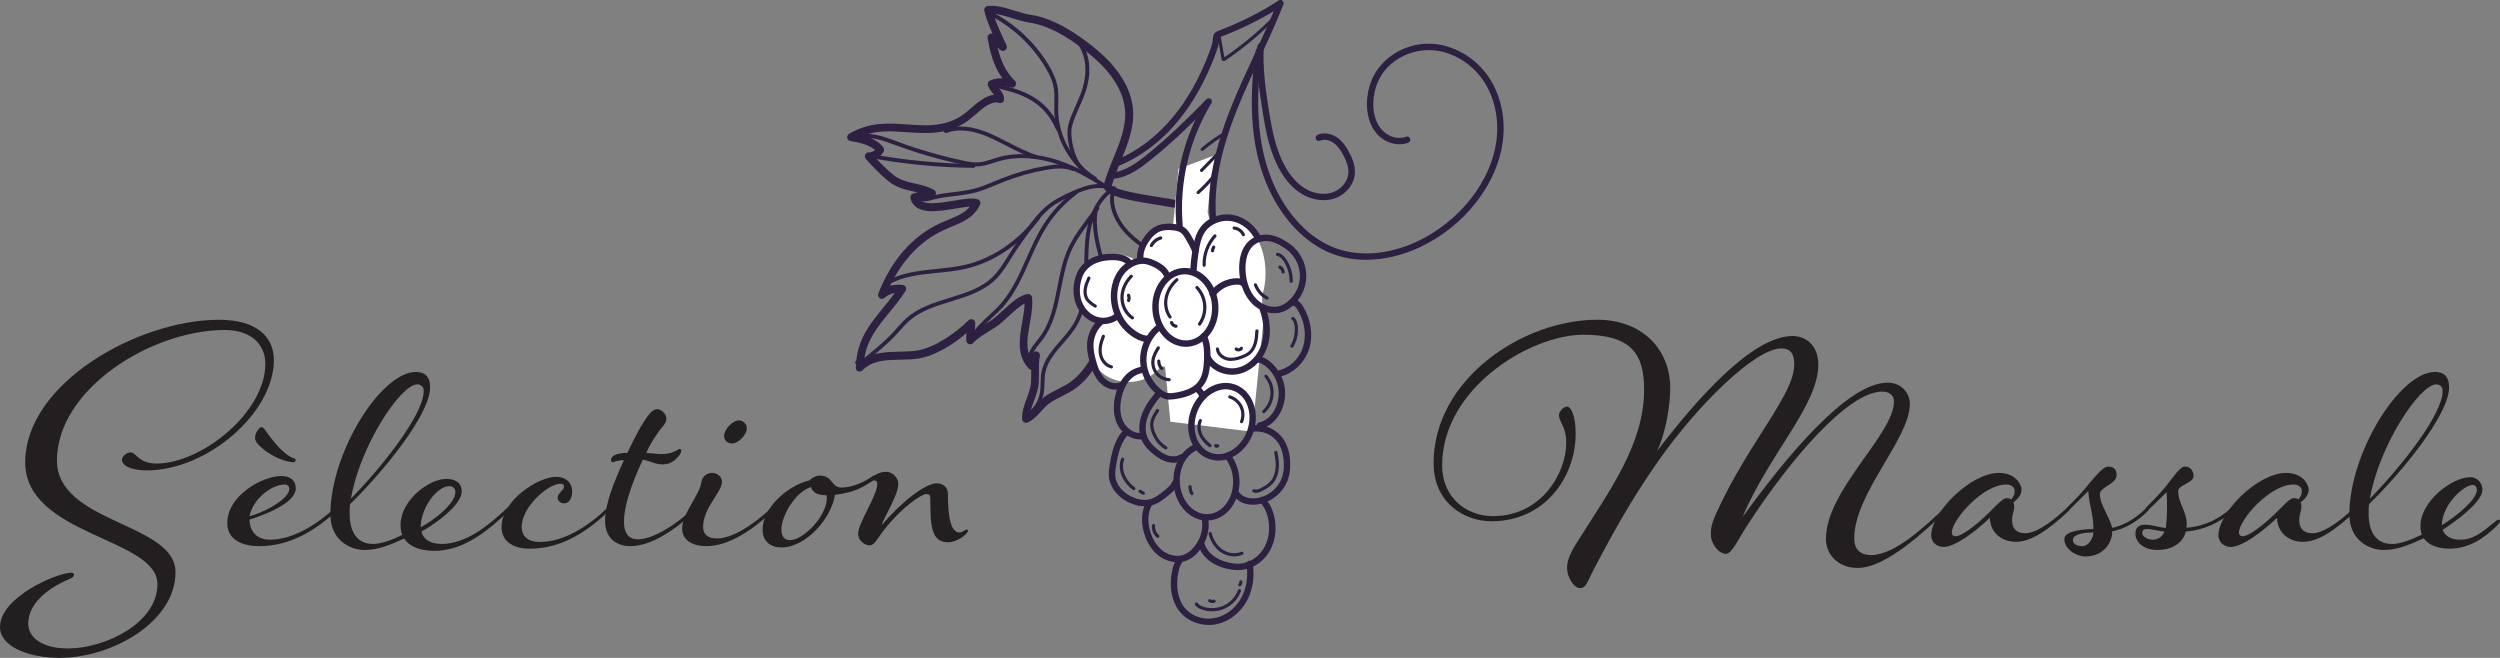 <?xml version="1.0" encoding="UTF-8"?>
<svg id="Layer_1" data-name="Layer 1" xmlns="http://www.w3.org/2000/svg" viewBox="0 0 528.43 139.05">
  <rect x="0" y="0" width="528.43" height="139.05" fill="#808080" stroke="none"/>
  <defs>
    <style>
      .cls-1 {
        fill: #2d2041;
      }

      .cls-2 {
        fill: #231f20;
      }

      .cls-3 {
        fill: #fff;
      }
    </style>
  </defs>
  <g>
    <path class="cls-2" d="M12.66,139.05c-6.78,0-12.66-2.44-12.66-6.51,0-6.33,12.03-11.49,15.11-11.49.27,0,.54.18.54.45,0,.36-.27.54-1,.9-4.34,1.81-8.68,5.07-8.68,9.41,0,2.98,2.98,5.25,8.41,5.25,7.96,0,18.9-5.43,18.9-13.57,0-9.86-27.95-10.22-27.95-25.78,0-16.64,23.79-30.12,40.98-30.12,7.69,0,11.58,3.44,11.58,8.5,0,11.22-14.11,23.34-26.86,23.34-3.71,0-5.25-1.18-5.25-2.26,0-.72.99-1.54,1.81-1.54,1.27,0,1.63,2.35,5.52,2.35,9.41,0,22.98-10.76,22.98-21.08,0-4.07-2.98-7.15-8.59-7.15-15.47,0-35.46,12.48-35.46,27.59,0,13.3,25.06,13.12,25.06,23.61s-13.39,18.09-24.42,18.09Z"/>
    <path class="cls-2" d="M71.28,107.84c-4.52,4.25-9.95,7.6-16.46,7.6-4.34,0-6.78-1.81-6.78-4.88,0-5.88,7.51-9.95,11.4-9.95,1.99,0,3.08,1,3.08,2.62,0,2.98-6.06,5.43-9.77,6.6,0,2.08,1.18,4.25,4.34,4.25,4.52,0,9.59-2.89,13.75-6.78l.45.54ZM61.15,103.32c0-.54-.45-.9-.9-.9-3.17,0-6.87,3.35-7.51,6.69,3.17-.81,8.41-3.62,8.41-5.79ZM55.99,90.84c2.35,3.35,4.52,5.61,6.24,6.06.18.09.27.18.27.36,0,.27-.27.45-.45.45-1.54,0-4.7-1.18-6.87-3.17-.9-.81-1.27-1.36-1.27-2.08,0-.81.81-2.17,1.36-2.17.27,0,.45.18.72.54Z"/>
    <path class="cls-2" d="M85.66,113.72c-3.17,1.45-5.7,2.53-8.59,2.53-3.17,0-7.24-2.17-7.24-7.51,0-13.03,10.67-30.12,18.09-30.12,1.81,0,2.99.9,2.99,3.26,0,5.88-10.31,18.27-16.92,24.69-.09.63-.09,1.27-.09,1.9,0,4.07,1.63,6.51,4.98,6.51,1.63,0,3.89-.81,6.33-1.99l.45.72ZM74.18,105.4c6.15-6.24,15.38-17.64,15.38-22.79,0-.9-.63-1.36-1.36-1.36-3.53,0-12.12,13.03-14.02,24.15Z"/>
    <path class="cls-2" d="M107.73,107.84c-4.52,4.25-9.59,8.59-15.92,8.59-4.16,0-7.15-1.72-7.15-5.43,0-5.25,5.97-9.77,9.68-9.77,2.53,0,3.26,1.36,3.26,2.62,0,2.8-5.25,6.69-8.5,8.5.18,1.18,1.36,2.62,4.25,2.62,5.07,0,9.86-3.8,13.93-7.69l.45.54ZM88.92,111.46c2.71-1.45,7.33-4.98,7.33-7.42,0-.81-.54-1.27-1.27-1.27-2.71,0-6.06,4.7-6.06,8.68Z"/>
    <path class="cls-2" d="M128.9,107.84c-4.52,4.25-9.86,8.14-17.01,8.14-2.89,0-5.88-1.18-5.88-4.61,0-5.61,7.78-10.58,11.49-10.58,2.35,0,3.44,1.45,3.44,3.08,0,1.45-.63,2.53-1.72,2.53-.72,0-1.36-.54-1.36-1.27,0-.81,1.36-1.54,1.36-2.26,0-.36-.27-.63-.72-.63-2.62,0-8.23,4.88-8.23,9.14,0,1.9,1.18,3.17,3.89,3.17,5.07,0,10.22-3.35,14.29-7.24l.45.54Z"/>
    <path class="cls-2" d="M147.17,107.84c-4.52,4.25-9.59,7.6-13.93,7.6-2.89,0-5.34-1.63-5.34-5.34,0-3.44,1.63-7.69,3.98-12.84-1.36,0-2.17.45-2.44.45-.18,0-.27-.27-.27-.54,0-1,1.72-1.45,3.44-1.45,1.45-3.08,2.89-5.79,3.98-7.33,1-1.45,1.72-1.9,2.35-1.9.81,0,1.9.99,1.9,1.9,0,1-.45,1.36-1.45,2.62-1.08,1.45-2.26,3.44-2.8,4.7,1.18.09,2.35.27,3.17.27,1.54,0,2.26-.27,3.17-.72.36-.18.54-.36.81-.36.18,0,.27.18.27.36,0,.36-.36,1.09-1.18,1.81-.9.81-1.72,1.09-2.8,1.09-1.54,0-2.8-.81-4.16-1-2.53,5.43-3.98,9.95-3.98,13.12,0,2.44.99,3.71,2.98,3.71,2.98,0,7.78-2.8,11.85-6.69l.45.54Z"/>
    <path class="cls-2" d="M163.55,107.84c-4.52,4.25-9.5,7.6-14.29,7.6-2.62,0-5.07-1.09-5.07-3.71,0-3.26,3.62-6.88,4.07-9.86.27-1.36,1.27-1.9,2.26-1.9,1.27,0,2.08.9,2.08,1.9,0,2.17-3.98,5.43-3.98,9.5,0,1.63,1,2.44,2.98,2.44,2.98,0,7.42-2.62,11.49-6.51l.45.54ZM157.85,90.57c0,1.27-1.72,3.17-3.17,3.17-.81,0-1.63-.63-1.63-1.54,0-1.63,1.99-3.35,3.08-3.35.9,0,1.72.72,1.72,1.72Z"/>
    <path class="cls-2" d="M177.84,103.05c2.8,0,5.34-1.54,6.87-2.53v.9c-1.9,1.36-3.98,2.71-8.23,3.17-.72,4.98-6.15,11.13-11.31,11.13-2.17,0-3.98-1.18-3.98-3.8,0-4.61,5.34-9.32,9.95-10.4.45-.54,1.45-1,2.08-1,2.89,0,2.44,2.53,4.61,2.53ZM174.76,105.31c0-.18,0-.45-.09-.63-2.35,0-2.98-.9-3.26-1.72-3.17.9-6.24,5.97-6.24,8.96,0,1.36.54,2.26,1.81,2.26,2.8,0,7.78-5.07,7.78-8.86Z"/>
    <path class="cls-2" d="M202.8,112.55c.72,0,1.18-.63,1.54-.63.09,0,.27.09.27.27,0,.63-2.26,2.44-4.25,2.44-3.71,0-3.71-4.07-3.71-9.32,0-.54-.27-.9-.81-.9-1.09,0-5.25,2.89-8.68,7.24-1.9,2.35-2.26,3.62-3.35,3.62-1.18,0-2.44-1.18-2.44-2.44,0-2.26,4.07-8.05,4.07-10.58,0-.36-.27-.72-.72-.72-.27,0-.72.36-.72.36v-.9c1-.63,1.99-1.27,3.35-1.27,1.27,0,2.53,1.27,2.53,2.53,0,2.44-3.17,7.33-3.53,8.77,4.07-4.79,9.14-8.86,11.67-8.86,1.36,0,2.35.9,2.35,2.26,0,2.17,0,8.14,2.44,8.14Z"/>
  </g>
  <g>
    <path class="cls-2" d="M411.55,107.84c-4.52,4.25-12.84,12.21-18.91,12.21-3.98,0-6.69-2.71-6.69-6.15,0-10.31,14.38-22.07,14.38-29.04,0-1.27-.9-2.08-2.53-2.08-7.15,0-19.54,14.38-28.67,28.58-1.54,2.35-3.08,5.7-4.25,5.7-1.72,0-3.26-2.26-3.26-4.07,0-1.18,0-2.08,1.45-5.16,6.78-14.65,16.19-24.42,16.19-30.84,0-2.53-1.09-3.35-2.71-3.35-5.52,0-17.55,11.76-25.96,23.7-6.24,8.86-10.31,16.55-13.84,23.25-1.27,2.44-1.45,3.71-2.8,3.71s-2.71-2.44-2.71-4.16c0-1.18.18-2.44,1.99-5.34,6.6-10.58,14.29-20.62,14.29-32.47,0-7.6-2.8-11.58-12.84-11.58-11.22,0-29.85,11.31-29.85,27.59,0,7.24,5.61,10.76,10.67,10.76,10.58,0,15.56-9.41,15.56-15.47,0-3.53-1.54-4.43-1.54-5.88,0-.81,1-1.81,1.72-1.81.81,0,1.81,1.9,1.81,5.79,0,8.77-6.24,18.45-17.82,18.45-5.61,0-12.21-3.8-12.21-12.3,0-17.64,18.72-30.3,34.64-30.3,9.23,0,15.38,6.06,15.38,14.47,0,3.35-.81,9.14-2.8,13.3,8.59-11.22,20.17-24.33,28.67-24.33,2.62,0,5.43,1.81,5.43,6.06,0,8.59-10.49,19-16.01,32.2,9.5-13.12,22.25-28.4,30.66-28.4,2.89,0,4.7,2.17,4.7,4.52,0,7.33-11.76,18.9-11.76,28.4,0,2.44,1.45,3.53,3.53,3.53,5.07,0,11.49-6.15,15.65-10.04l.45.54Z"/>
    <path class="cls-2" d="M437.43,107.84c-4.52,4.25-8.14,6.69-11.31,6.69-2.8,0-5.43-1.72-5.52-5.07-3.26,3.08-7.42,6.15-9.77,6.15-1.54,0-2.62-1.09-2.62-2.44,0-4.88,8.32-13.21,14.29-13.21,3.62,0,4.79,2.53,4.79,3.53,0,1.18-.81,1.99-1.72,2.71.09.09.18.45.18.81,0,1.18-.45,1.45-.45,2.99,0,1.36.63,2.71,2.8,2.71,1.81,0,4.79-1.54,8.86-5.43l.45.54ZM425.13,105.58c.54-.72.72-1.18.72-1.81,0-.72-.63-1.36-1.81-1.36-4.88,0-11.49,7.42-11.49,10.22,0,.36.27.72.81.72,1.09,0,3.71-1.72,7.24-5.16,1.27-1.27,2.71-2.89,3.53-2.89.36,0,.81.09,1,.27Z"/>
    <path class="cls-2" d="M445.57,98.62c1.27,0,1.81.63,1.81,1.81,0,1.9-3.53,2.53-3.53,3.98,0,2.26,1.9,4.52,2.62,7.15,0,0,3.53-.45,7.24-4.25l.45.54c-3.98,4.07-7.69,4.43-7.69,4.43,0,2.53-1.9,5.34-5.7,5.34-1.9,0-4.43-1.54-4.43-3.71,0-1.81,4.61-2.08,6.15-2.08,0-3.26-.9-4.88-1.09-8.05l-4.16,4.16-.45-.54s2.62-2.53,3.89-4.07c1.99-2.44,3.8-4.7,4.88-4.7ZM440.14,115.44c1.45,0,2.35-1.9,2.35-2.89-1.45,0-4.34.18-4.34,1.63,0,.9,1.08,1.27,1.99,1.27Z"/>
    <path class="cls-2" d="M457.6,103.05c1.99-2.44,3.17-4.43,4.25-4.43,1.27,0,1.81,1.09,1.81,1.99,0,1.54-3.26,1.81-3.26,3.26,0,2.35,1.81,4.34,1.81,6.78,0,.27,0,.63-.09.9,3.89-.27,6.96-1.9,9.59-4.25l.45.54c-3.08,2.8-6.33,4.16-10.13,4.52-.63,2.44-2.89,3.89-6.06,3.89s-4.61-1.9-4.61-3.44c0-.99.45-1.9,1.99-1.9,1.36,0,2.8.45,4.43.72.18-1.36.27-2.71.27-4.16,0-1.09,0-2.17-.09-3.44l-3.98,3.89-.45-.54c1.54-1.54,2.62-2.62,4.07-4.34ZM457.51,112.36c-1.18-.09-2.53-.54-3.8-.54-.63,0-.9.36-.9.81,0,.81,1.18,1.45,2.17,1.45s2.08-.54,2.53-1.72Z"/>
    <path class="cls-2" d="M498.13,107.84c-4.52,4.25-8.14,6.69-11.31,6.69-2.8,0-5.43-1.72-5.52-5.07-3.26,3.08-7.42,6.15-9.77,6.15-1.54,0-2.62-1.09-2.62-2.44,0-4.88,8.32-13.21,14.29-13.21,3.62,0,4.79,2.53,4.79,3.53,0,1.18-.81,1.99-1.72,2.71.09.09.18.45.18.81,0,1.18-.45,1.45-.45,2.99,0,1.36.63,2.71,2.8,2.71,1.81,0,4.79-1.54,8.86-5.43l.45.54ZM485.83,105.58c.54-.72.72-1.18.72-1.81,0-.72-.63-1.36-1.81-1.36-4.88,0-11.49,7.42-11.49,10.22,0,.36.27.72.81.72,1.09,0,3.71-1.72,7.24-5.16,1.27-1.27,2.71-2.89,3.53-2.89.36,0,.81.09,1,.27Z"/>
    <path class="cls-2" d="M512.42,113.72c-3.17,1.45-5.7,2.53-8.59,2.53-3.17,0-7.24-2.17-7.24-7.51,0-13.03,10.67-30.12,18.09-30.12,1.81,0,2.99.9,2.99,3.26,0,5.88-10.31,18.27-16.92,24.69-.09.63-.09,1.27-.09,1.9,0,4.07,1.63,6.51,4.98,6.51,1.63,0,3.89-.81,6.33-1.99l.45.72ZM500.93,105.4c6.15-6.24,15.38-17.64,15.38-22.79,0-.9-.63-1.36-1.36-1.36-3.53,0-12.12,13.03-14.02,24.15Z"/>
    <path class="cls-2" d="M519.93,114.08c2.8,0,4.43-1.36,7.33-3.71.45-.36.63-.54.81-.54.27,0,.36.18.36.36s-.18.45-.63.9c-2.8,2.8-6.06,4.88-10.04,4.88-3.08,0-6.15-1.18-6.15-4.79,0-5.16,6.6-10.31,10.58-10.31,1.63,0,2.53,1.45,2.53,2.62,0,2.44-4.7,6.06-8.41,8.5.36,1.09,1.54,2.08,3.62,2.08ZM516.13,111.01c3.35-2.08,7.42-5.43,7.42-7.51,0-.45-.36-1-.81-1-2.08,0-6.6,4.34-6.6,8.5Z"/>
  </g>
  <g>
    <g>
      <path class="cls-1" d="M234.47,68.53c.12.29.24.57.37.86.13-.36.28-.7.43-1.05.27-.61.52-1.2.64-1.78.21-.98.19-2,.16-3.08,0-.4-.02-.8-.01-1.19,0-.27.14-.52.36-.68.22-.16.5-.19.76-.1,1.37.5,2.11,1.59,2.77,2.56.32.47.61.9.97,1.27,1.39,1.46,2.91,2.01,5.07,2.46,4.13.87,7.75,2.22,11.89,4.44,0-.65.02-1.32.03-2.01.13-9.07.31-21.49-7.61-25.74-.72-.39-3.32-.8-5.83-1.21-6.16-.98-10.26-1.76-11.13-3.46-.09-.18-.11-.39-.07-.58.51-2,1.3-3.94,2.07-5.81,1.13-2.76,2.2-5.37,2.46-8.22.52-5.72-3.48-10.38-6.92-13.3-3.43-2.9-8.52-6.49-13.35-7.14-1.09-.15-2.26-.51-3.51-.9-1.41-.44-2.86-.89-4.08-.97.65,2.06,1.77,4.45,2.7,6.43l.11.24c.17.35.07.78-.24,1.02-.31.24-.74.23-1.04-.02-.2-.16-.4-.32-.6-.49.68,2.78,1.7,5.09,3.66,7.01.27.26.33.67.15,1-.18.33-.56.49-.92.41-.95-.22-1.94-.4-2.92-.24.08.11.18.22.27.33.48.57,1.07,1.28,1.13,2.32.02.28-.11.55-.33.71-.22.17-.51.21-.78.12-1.51-.52-3.45,1.16-5.01,2.52-.48.42-.94.81-1.34,1.12-2.52,1.88-5.56,2.78-9.31,2.74-1.38-.01-2.67-.1-3.93-.19-3.18-.22-6.01-.42-9.04.72,1.6.44,3.22,1.19,4.21,2.51.2.27.22.64.05.93-.37.62-.92,1.11-1.56,1.41,1.16,1.25,2.41,2.46,3.5,3.36,1.44,1.19,3.01,1.55,4.68,1.93,1.3.3,2.64.6,4,1.31.28.15.46.44.45.76,0,.32-.19.6-.48.74-.77.37-1.56.48-2.33.58-.18.03-.36.05-.54.08,1.1,1.07,3.82.72,7.16.16,2.07-.35,3.86-.65,5-.3.23.07.41.24.51.45.1.22.1.46,0,.68-1.18,2.69-3.77,3.75-6.05,4.68-.58.24-1.16.48-1.71.74-4.84,2.29-8.61,6.23-11.24,11.73.79-.21,1.67-.27,2.63-.18.29.03.54.2.67.47.13.26.11.57-.05.81-1.06,1.68-2.28,3.16-3.46,4.6-2.4,2.93-4.69,5.73-5.24,9.72,2.3-1.39,4.93-1.43,7.49-1.49,1.3-.03,2.52-.05,3.7-.24,3.86-.63,8.25-3.84,10.83-6.39.24-.23.58-.31.89-.18.31.12.51.41.53.74.02.58-.04,1.14-.11,1.69.74-.55,1.53-1.03,2.31-1.5.4-.24.8-.49,1.19-.74.64-.42,1.48-1.18,2.36-1.99,1.79-1.66,3.65-3.37,5.33-3.56.46-.09.87.27.92.73.21,1.65-.11,3.46-.45,5.38-.47,2.65-.91,5.18.03,7.16.19-.36.42-.68.69-.93.26-.25.65-.29.97-.12.32.17.49.53.42.88-.21,1.13-.2,2.26-.2,3.46,0,.75,0,1.51-.05,2.27-.08,1.29-.55,2.54-1,3.76-.25.69-.5,1.35-.67,1.99.29-.29.57-.6.86-.93.53-.59,1.08-1.2,1.74-1.71,1.01-.78,2.1-1.33,3.16-1.86.99-.5,1.92-.97,2.76-1.6,3.33-2.49,5.73-6.98,6.41-11.99.05-.37.36-.64.73-.69.02,0,.05,0,.07,0,.35-.01.68.21.82.54ZM216.46,89.27c-.24-.14-.39-.38-.41-.66-.11-1.49.44-2.97.97-4.41.43-1.16.83-2.25.9-3.29.05-.73.05-1.45.05-2.16,0-.19,0-.38,0-.57-.17-.03-.34-.11-.47-.24-2.69-2.71-2.01-6.55-1.42-9.94.24-1.37.47-2.68.49-3.85-1.07.57-2.4,1.79-3.52,2.82-.94.86-1.82,1.68-2.59,2.17-.41.26-.82.51-1.23.76-1.33.81-2.58,1.58-3.55,2.61-.23.24-.58.33-.89.22-.31-.11-.53-.4-.55-.73-.04-.55.01-1.09.08-1.61-2.84,2.43-6.61,4.81-10.14,5.38-1.29.21-2.64.23-3.93.26-2.93.06-5.68.11-7.77,2.08-.03.06-.07.11-.12.15-.31.31-.89.39-1.22.09-.17-.15-.25-.41-.25-.64,0-.09.02-.19.05-.28.09-5.46,2.96-8.97,5.74-12.36.82-1.01,1.67-2.04,2.45-3.13-.85.13-1.56.46-2.12,1-.28.27-.72.31-1.04.09-.33-.22-.46-.63-.31-1,2.79-7.08,7.17-12.07,13.04-14.84.58-.27,1.19-.52,1.8-.77,1.77-.72,3.45-1.41,4.51-2.75-.86.05-1.98.24-3.07.42-3.8.64-8.54,1.44-9.5-2.16-.11-.43.12-.87.55-1.01.34-.11.67-.19,1-.25-.32-.08-.64-.15-.96-.22-1.79-.4-3.64-.82-5.38-2.27-1.46-1.21-3.19-2.93-4.63-4.59-.21-.25-.26-.6-.13-.89.14-.3.42-.49.76-.49.47,0,.94-.18,1.3-.49-1.47-1.34-4.2-1.75-5.16-1.89-.35-.05-.63-.32-.7-.67-.07-.35.09-.7.4-.88,4.33-2.53,8.14-2.26,12.18-1.98,1.23.09,2.51.17,3.83.19,3.37.02,6.09-.76,8.3-2.41.38-.28.79-.65,1.24-1.04,1.47-1.28,3.22-2.81,5.07-3.02-.08-.1-.17-.21-.27-.33-.39-.46-.82-.98-1.02-1.69-.11-.4.09-.83.48-.99.88-.37,1.74-.49,2.57-.46-1.93-2.69-2.63-5.74-3.12-8.48-.06-.35.11-.71.42-.88.2-.11.42-.13.63-.07-.72-1.63-1.38-3.32-1.74-4.81-.06-.23-.01-.47.12-.66.13-.19.34-.32.57-.36,1.75-.26,3.81.37,5.79.99,1.17.37,2.28.71,3.23.84,5.23.71,10.61,4.48,14.2,7.52,3.75,3.17,8.09,8.29,7.51,14.72-.28,3.09-1.45,5.94-2.58,8.7-.7,1.7-1.41,3.44-1.9,5.2,1.13.99,6.67,1.88,9.74,2.37,3.34.53,5.44.89,6.36,1.38,8.81,4.74,8.62,17.74,8.49,27.24-.02,1.2-.03,2.34-.03,3.39,0,.3-.16.57-.41.72-.26.15-.57.15-.83,0-4.51-2.55-8.3-4.02-12.66-4.94-2.42-.51-4.25-1.18-5.93-2.95-.45-.47-.8-.99-1.14-1.49-.27-.4-.53-.78-.81-1.1.02.98,0,1.99-.21,3.01-.16.75-.46,1.43-.74,2.1-.4.93-.78,1.8-.7,2.68.03.36-.17.71-.51.85-.34.14-.73.05-.96-.24-.23-.27-.43-.56-.61-.86-1.11,4.41-3.48,8.25-6.58,10.58-.96.72-2,1.24-3.01,1.75-1.03.52-2.01,1.01-2.89,1.69-.54.41-1.01.94-1.51,1.5-.8.89-1.63,1.81-2.79,2.35-.1.05-.21.07-.32.08-.16,0-.31-.03-.45-.11Z"/>
      <path class="cls-1" d="M181.6,77.16c.31-.01.71-.15,1.21-.55,2.29-1.85,4.67-3.76,6.72-5.98.25-.27.49-.54.74-.82.61-.69,1.25-1.4,1.94-2.01,2.41-2.12,5.64-3.11,8.76-4.07,3.39-1.04,6.89-2.12,9.46-4.63,1.27-1.24,2.22-2.77,3.14-4.24l.44-.7c1.18-1.87,2.54-3.81,4.27-6.11,1.02-1.35,2.04-2.66,3.29-3.73,1.62-1.39,3.56-2.33,5.42-3.15,1.3-.57,2.82-1.19,4.39-1.38,1.65-.2,3.15.13,4.23.91.18.13.45.09.58-.09.14-.19.09-.45-.09-.58-1.26-.91-2.97-1.28-4.82-1.07-1.68.2-3.27.85-4.63,1.45-1.92.84-3.92,1.82-5.62,3.28-1.32,1.13-2.37,2.47-3.42,3.87-1.74,2.31-3.11,4.27-4.31,6.16l-.44.71c-.89,1.43-1.82,2.91-3.02,4.09-2.42,2.37-5.67,3.37-9.12,4.43-3.21.99-6.52,2.01-9.07,4.24-.73.64-1.38,1.37-2.01,2.08-.24.27-.48.54-.72.81-2,2.17-4.35,4.07-6.63,5.9-.38.3-.72.43-.85.32-.18-.15-.44-.13-.59.05-.15.18-.13.44.05.59.14.12.37.25.7.24Z"/>
      <path class="cls-1" d="M235.12,40.8c.13,0,.25-.07.33-.18.13-.19.08-.45-.11-.58-3.22-2.19-7.1-4.63-11.48-6.11-4.58-1.55-9.07-1.77-12.97-.66-.38.11-.76.23-1.14.36-1,.32-1.95.63-2.94.7-1,.06-2.05-.13-3.1-.35-4.77-1.01-9.51-2.38-14.08-4.07l-.11-.04c-2.87-1.07-6.13-2.27-9.1-1.11-.21.08-.32.33-.24.54.08.22.33.32.54.24,2.67-1.05,5.77.1,8.5,1.11l.11.04c4.61,1.71,9.38,3.09,14.19,4.1,1.12.24,2.22.44,3.33.37,1.09-.07,2.14-.41,3.14-.73.37-.12.74-.24,1.11-.35,4.72-1.36,9.39-.39,12.47.65,4.29,1.45,8.11,3.85,11.28,6.01.08.05.16.08.25.07Z"/>
      <path class="cls-1" d="M218.19,87.41c.1,0,.2-.05.28-.12,1.1-1.11,1.85-2.58,2.13-4.12.13-.74.16-1.5.18-2.23.02-.76.04-1.48.18-2.18.45-2.37,2.06-4.21,3.76-6.16.99-1.14,2.02-2.31,2.8-3.61,1.96-3.24,2.34-7.16,2.44-10.22.03-.91.04-1.81.05-2.72.03-2.51.07-5.11.56-7.59.44-2.21,1.69-6.24,5.13-8.32.2-.12.26-.38.14-.57-.12-.2-.38-.26-.57-.14-3.71,2.25-5.05,6.53-5.51,8.88-.51,2.56-.54,5.19-.57,7.74-.01.9-.02,1.8-.05,2.7-.1,2.95-.46,6.74-2.32,9.82-.75,1.24-1.75,2.38-2.72,3.49-1.7,1.95-3.45,3.96-3.95,6.56-.15.77-.17,1.56-.19,2.32-.02.73-.04,1.42-.16,2.11-.25,1.38-.92,2.69-1.9,3.68-.16.16-.16.43,0,.59.09.08.2.12.31.12Z"/>
      <path class="cls-1" d="M257.65,73.22s.04,0,.06,0c.23-.04.38-.25.34-.48l-.47-2.79c-.19-1.15-.39-2.33-.83-3.45-.63-1.6-1.72-2.98-2.8-4.23-2.68-3.1-5.71-5.91-9-8.34-.51-.38-1.03-.75-1.55-1.12-1.95-1.39-3.96-2.84-5.5-4.67-1.69-2.02-3.13-5.22-2.09-8.16.08-.22-.04-.46-.25-.53-.22-.08-.46.04-.53.25-1.16,3.27.4,6.78,2.24,8.97,1.61,1.92,3.67,3.39,5.66,4.82.51.37,1.03.74,1.54,1.11,3.24,2.4,6.22,5.17,8.86,8.22,1.03,1.19,2.07,2.5,2.65,3.99.41,1.04.6,2.18.78,3.28l.47,2.79c.04.21.22.36.43.35Z"/>
      <path class="cls-1" d="M258.38,56.72c.12,0,.25-.06.32-.17.14-.19.09-.45-.09-.58-2.33-1.68-5.38-1.79-8.07-1.88-1.41-.05-6.21-.37-8.55-2.3-.18-.15-.44-.12-.59.06-.15.18-.12.44.06.59,2.48,2.04,7.15,2.42,9.05,2.49,2.57.09,5.49.2,7.61,1.73.08.06.17.08.26.08Z"/>
      <path class="cls-1" d="M245.89,69.14c.17,0,.32-.11.38-.28.7-1.95.47-4.06.27-5.92-.43-3.98-1.04-7.77-3.66-10.31-.17-.16-.43-.15-.59,0-.16.17-.16.43.01.59,2.42,2.35,3,5.97,3.41,9.8.16,1.45.33,3.07.04,4.57,0,0,0,0-.01,0-.23.03-.39.24-.36.47l.09.71c.02.19.18.34.37.36.02,0,.04,0,.06,0Z"/>
      <path class="cls-1" d="M234.68,72.27c.12,0,.25-.06.32-.17.84-1.18.82-2.68.73-4-.23-3.51-.79-7.01-1.67-10.42-.2-.77-.42-1.55-.63-2.33-.99-3.56-2.02-7.24-1.4-10.83.04-.23-.11-.44-.34-.48-.23-.04-.44.11-.48.34-.65,3.78.4,7.55,1.41,11.19.22.78.43,1.55.63,2.32.86,3.36,1.42,6.81,1.65,10.27.08,1.17.1,2.51-.58,3.46-.13.19-.09.45.1.58.08.06.17.08.26.08Z"/>
      <path class="cls-1" d="M217.67,77s.04,0,.06,0c.23-.04.38-.26.33-.49-.27-1.44.78-2.77,1.79-4.05.2-.25.4-.51.59-.75,2.35-3.14,3.12-7.05,3.86-10.84.56-2.84,1.13-5.77,2.37-8.34.68-1.41,1.54-2.72,2.63-4.24.95-1.34,1.96-2.69,3-4.01.14-.18.11-.44-.07-.59-.18-.14-.44-.11-.59.07-1.04,1.33-2.06,2.69-3.02,4.04-1.11,1.56-2,2.9-2.7,4.37-1.28,2.67-1.87,5.66-2.43,8.54-.76,3.86-1.47,7.51-3.71,10.5-.18.24-.38.49-.57.74-1.08,1.36-2.3,2.91-1.96,4.72.04.21.22.35.43.34Z"/>
      <path class="cls-1" d="M205.4,71.89c.14,0,.28-.08.35-.22.94-1.72,2.37-3.04,3.88-4.44.78-.73,1.59-1.48,2.32-2.28,2.61-2.88,4.2-6.49,5.74-9.97,1.04-2.35,2.11-4.78,3.48-6.96,1.71-2.71,3.88-5.06,6.45-6.97.19-.14.22-.4.09-.58-.14-.19-.4-.22-.58-.09-2.66,1.98-4.9,4.4-6.66,7.2-1.41,2.23-2.49,4.69-3.54,7.07-1.51,3.42-3.07,6.96-5.59,9.74-.7.78-1.5,1.51-2.27,2.23-1.49,1.39-3.04,2.82-4.04,4.65-.11.2-.04.46.17.57.07.04.14.05.22.05Z"/>
      <path class="cls-1" d="M187.46,60.32c.07,0,.14-.02.2-.06,3.08-1.84,6.64-2.2,10.41-2.58,2.01-.2,4.08-.41,6.07-.87,5.93-1.37,11.49-5.11,15.66-10.55.14-.18.11-.44-.08-.59-.18-.14-.44-.11-.59.08-4.05,5.28-9.44,8.91-15.18,10.24-1.93.44-3.98.65-5.96.85-3.69.37-7.51.76-10.75,2.7-.2.12-.26.37-.14.57.08.14.23.21.37.2Z"/>
      <path class="cls-1" d="M195.5,42.57c.4-.01.78-.11,1.33-.26.2-.05.43-.12.7-.18,1.36-.34,2.78-.51,4.16-.68,1.46-.18,2.96-.36,4.42-.74,1.55-.4,3.04-1.03,4.48-1.63.52-.22,1.05-.44,1.58-.65,2.9-1.15,5.94-2.01,9.02-2.53,1.86-.32,3.81-.51,5.52.22.21.09.46,0,.55-.22.09-.21,0-.46-.22-.55-1.91-.82-4.1-.6-5.99-.28-3.14.54-6.23,1.41-9.19,2.58-.53.21-1.06.43-1.59.65-1.41.59-2.87,1.2-4.37,1.59-1.4.36-2.88.54-4.31.72-1.41.17-2.86.34-4.27.7-.27.07-.51.13-.71.19-1.05.28-1.27.34-2.61-.02-.22-.05-.45.07-.51.3-.06.22.07.45.3.51.79.21,1.27.29,1.71.28Z"/>
      <path class="cls-1" d="M205.79,35.47c.22,0,.4-.19.4-.41,0-.23-.19-.42-.42-.42-7.01-.03-14.97-.81-21.85-2.12-.23-.04-.45.11-.49.33-.04.23.11.45.33.49,6.93,1.32,14.95,2.1,22.01,2.13h.02Z"/>
      <path class="cls-1" d="M218.85,33.53c.17,0,.33-.12.38-.29.07-.22-.06-.45-.28-.52-1.74-.53-3.94-1.66-6.06-2.74-1.4-.72-2.73-1.39-3.86-1.87-3.59-1.51-6.7-1.77-9.25-.8-.21.08-.32.32-.24.54.08.21.33.33.54.24,2.34-.9,5.24-.63,8.63.79,1.1.46,2.41,1.13,3.8,1.84,2.16,1.1,4.39,2.24,6.2,2.8.05.01.09.02.14.02Z"/>
      <path class="cls-1" d="M231.46,38.17c.13,0,.26-.07.34-.2.12-.2.06-.45-.14-.57-4.74-2.91-7.88-8.39-7.99-13.96-.01-.53,0-1.07.02-1.61.03-1.05.06-2.15-.11-3.22-.32-2.11-1.38-4-2.15-5.23-2.77-4.44-6.67-8.1-11.27-10.59-.2-.11-.46-.04-.57.17-.11.2-.03.46.17.57,4.48,2.42,8.27,5.98,10.96,10.3,1.16,1.86,1.81,3.42,2.04,4.91.15,1.01.13,2.01.1,3.08-.01.55-.03,1.1-.02,1.64.11,5.84,3.41,11.6,8.39,14.65.07.04.15.06.23.06Z"/>
      <path class="cls-1" d="M228.35,35.69c.09,0,.19-.04.26-.11.17-.15.19-.42.03-.59-1.59-1.78-2.63-6.24-1.99-8.52.37-1.32.94-2.6,1.5-3.85.45-1.02.93-2.08,1.29-3.17.76-2.27,1-4.45.69-6.46-.36-2.33-1.45-4.38-3.08-5.75-.18-.15-.44-.13-.59.05-.15.18-.13.44.05.59,1.45,1.23,2.47,3.14,2.79,5.24.29,1.88.07,3.93-.65,6.07-.35,1.05-.82,2.09-1.26,3.09-.57,1.27-1.15,2.59-1.54,3.96-.71,2.54.4,7.32,2.17,9.3.09.1.21.14.33.14Z"/>
      <path class="cls-1" d="M223.61,27.62s.1-.01.15-.03c.21-.09.31-.34.22-.55-1.62-3.79-4.11-6.19-8.08-7.78-1.26-.51-2.58-.85-3.87-1.18l-2.46-.64c-.23-.07-.45.08-.51.3-.06.22.08.45.3.51l2.46.64c1.26.32,2.55.66,3.76,1.15,3.75,1.51,6.1,3.77,7.62,7.33.07.16.23.26.4.25Z"/>
    </g>
    <path class="cls-3" d="M267.5,57.73c0-6.44-3.58-11.67-7.99-11.67-1.29,0-2.49.46-3.57,1.26l-.69-2.48.83-7.98,1.52-4.35-8.51,3.18-1.1,11.64.03.35c-.39-.11-.78-.19-1.19-.19-3.16,0-5.75,3.53-6.03,8.03-1.44-1.12-3.32-1.8-5.37-1.8-4.54,0-8.22,3.29-8.22,7.35,0,3.27,2.38,6.03,5.68,6.99-1.58,1.34-2.58,3.23-2.58,5.34,0,4.06,3.68,7.35,8.22,7.35,2.84,0,5.34-1.29,6.82-3.25.13.01.26.03.4.03.17,0,.33-.04.5-.06l1.13,11.67,17.3,2.11,2.31-22.74-.24-5.87c.48-1.49.75-3.16.75-4.91Z"/>
    <g>
      <path class="cls-1" d="M256.37,46.9c-.35,0-.65-.27-.67-.62-.56-7.05.9-14.6,4.58-23.78,1.43-3.57,3.08-7.11,4.67-10.54,1.45-3.13,2.95-6.35,4.29-9.6-3.33,2.02-7.13,3.86-11.11,5.38-.08.03-.33.12-.37.19-.02.04-.02.17-.03.26-.06,1.16-.42,2.2-.78,3.16-2.04,5.5-4.67,10.22-7.79,14.04-3.63,4.44-8.06,7.8-12.81,9.71-.35.14-.74-.03-.88-.38-.14-.35.03-.74.37-.88,4.55-1.83,8.79-5.05,12.27-9.31,3.03-3.71,5.58-8.3,7.57-13.66.34-.91.64-1.8.7-2.71.01-.28.03-.59.19-.89.27-.5.78-.69,1.08-.8,4.62-1.77,8.99-3.97,12.62-6.37.25-.16.57-.15.8.04.23.18.31.5.21.77-1.53,3.95-3.34,7.84-5.1,11.61-1.58,3.41-3.22,6.93-4.64,10.47-3.6,8.98-5.03,16.34-4.49,23.17.03.37-.25.7-.62.73-.02,0-.04,0-.05,0Z"/>
      <path class="cls-1" d="M249.33,48.41c-.35,0-.64-.27-.67-.62-.67-7.7.75-15.55,4.04-22.54-3.03,3-6.27,6.01-9.73,8.75-1.99,1.58-4.35,3.3-7.19,3.75-.38.05-.72-.19-.77-.56-.06-.37.19-.72.56-.78,2.51-.4,4.71-2,6.56-3.48,4.68-3.71,8.96-7.93,12.88-11.95.24-.25.63-.27.9-.06.27.21.34.59.16.89-4.7,7.69-6.85,16.87-6.07,25.85.03.37-.24.7-.62.73-.02,0-.04,0-.06,0Z"/>
      <path class="cls-1" d="M288.82,54.92c-2.74,0-5.36-.49-7.73-1.48-2.58-1.08-5.01-2.78-7.22-5.06-3.89-4.02-6.7-9.45-8.12-15.71-1.17-5.15-1.45-10.92-.85-17.65.15-1.7.32-3.09.54-4.36.06-.37.41-.63.78-.55.37.06.61.41.55.78-.21,1.24-.38,2.59-.53,4.25-.58,6.59-.32,12.22.82,17.23,1.37,6.02,4.05,11.22,7.77,15.06,2.08,2.15,4.36,3.75,6.77,4.75,5.18,2.17,11.68,1.77,17.83-1.09,4.48-2.08,8.46-5.24,11.5-9.13,2.96-3.78,4.81-8,5.37-12.19.61-4.6-.4-9.25-2.78-12.75-2.56-3.76-6.77-6.23-11.01-6.42-4.5-.18-8.88,2.17-10.89,5.93-.79,1.48-1.25,3.2-1.33,4.99-.1,2.32.49,4.37,1.67,5.78,1.33,1.59,3.53,2.27,5.21,1.6.35-.14.74.03.88.38.14.35-.04.74-.38.88-2.21.86-5.04.03-6.74-1.99-1.4-1.66-2.11-4.05-1.99-6.71.09-1.99.6-3.91,1.49-5.57,2.25-4.21,7.16-6.89,12.15-6.64,4.65.22,9.27,2.9,12.06,7.01,2.57,3.78,3.66,8.77,3,13.69-.59,4.43-2.55,8.87-5.65,12.84-3.17,4.06-7.32,7.35-11.99,9.52-3.71,1.72-7.55,2.6-11.19,2.6Z"/>
      <path class="cls-1" d="M279.77,42.31c-1.49,0-3.04-.41-4.43-1.22-1.78-1.03-3.34-2.64-4.62-4.81-2.29-3.85-3.13-8.27-3.86-12.84-.7-4.37-1.35-9.03-1.07-13.71.02-.37.34-.66.72-.63.37.02.66.34.63.72-.28,4.54.37,9.12,1.05,13.42.71,4.44,1.52,8.72,3.68,12.36,1.17,1.96,2.56,3.42,4.14,4.33,1.8,1.04,3.89,1.32,5.61.75,1.86-.62,3.25-2.28,3.39-4.06.08-1.08-.25-2.28-1.04-3.78-.68-1.28-1.33-2.1-2.09-2.64-.91-.64-2.03-.82-2.85-.46-.35.15-.74,0-.89-.35-.15-.34,0-.74.35-.89,1.27-.56,2.87-.33,4.18.59,1.21.86,1.98,2.11,2.51,3.11.58,1.09,1.33,2.74,1.2,4.51-.18,2.3-1.95,4.46-4.32,5.24-.72.24-1.49.36-2.28.36Z"/>
      <path class="cls-1" d="M258.68,12.91s-.04,0-.06,0c-.1-.01-.37-.08-.44-.5l-.79-4.44c-.03-.18.09-.36.27-.39.19-.04.36.09.39.27l.75,4.25c3.96-2.7,7.63-5.79,10.94-9.23.13-.13.34-.14.48,0,.13.13.14.34,0,.48-3.4,3.53-7.18,6.71-11.24,9.45-.04.03-.16.11-.32.11Z"/>
      <path class="cls-1" d="M254.12,31.91c-.1,0-.19-.04-.26-.12-.12-.14-.1-.36.04-.48,1.52-1.3,3.16-2.46,4.9-3.44.16-.09.37-.03.46.13.09.16.03.37-.13.46-1.7.96-3.31,2.09-4.79,3.36-.06.06-.14.08-.22.08Z"/>
      <path class="cls-1" d="M253.97,36.36c-.09,0-.17-.03-.24-.1-.13-.13-.14-.34,0-.48l3.56-3.66c.13-.13.35-.14.48,0,.13.13.14.34,0,.48l-3.56,3.66c-.07.07-.15.1-.24.1Z"/>
      <path class="cls-1" d="M253.25,41.03c-.09,0-.19-.04-.25-.11-.12-.14-.11-.35.03-.48,1.16-1.03,2.24-2.17,3.21-3.37.12-.15.33-.17.48-.05.15.12.17.33.05.48-1,1.24-2.1,2.4-3.29,3.45-.06.06-.15.09-.23.09Z"/>
    </g>
    <g>
      <path class="cls-1" d="M257.53,97.35c-.67,0-1.33-.11-1.98-.33-1.79-.62-3.17-2.04-3.89-3.99-.7-1.91-.69-4.1.03-6.18.72-2.08,2.08-3.81,3.82-4.87,1.78-1.08,3.74-1.34,5.53-.71,1.79.62,3.17,2.04,3.89,3.99.7,1.91.69,4.1-.03,6.18h0c-.72,2.08-2.08,3.81-3.82,4.87-1.14.69-2.36,1.05-3.55,1.05ZM259.07,82.29c-.95,0-1.93.29-2.85.85-1.47.89-2.62,2.37-3.24,4.15-.62,1.79-.64,3.66-.04,5.27.58,1.57,1.67,2.7,3.07,3.18,1.4.49,2.95.28,4.38-.59,1.47-.89,2.62-2.37,3.24-4.15h0c.62-1.79.64-3.66.04-5.27-.58-1.57-1.67-2.7-3.07-3.18-.49-.17-1.01-.26-1.53-.26Z"/>
      <path class="cls-1" d="M250.67,73.31c-3.72,0-6.88-3.51-7.1-7.99-.23-4.59,2.72-8.48,6.57-8.68,3.85-.2,7.17,3.39,7.4,7.98h0c.23,4.59-2.72,8.48-6.57,8.68-.1,0-.2,0-.29,0ZM250.43,57.99c-.08,0-.15,0-.23,0-3.1.16-5.47,3.41-5.28,7.26.19,3.85,2.86,6.85,5.98,6.7,3.1-.16,5.47-3.41,5.28-7.26h0c-.19-3.75-2.74-6.7-5.75-6.7Z"/>
      <path class="cls-1" d="M255.14,110.04c-1.54,0-3.05-.61-4.29-1.73-1.67-1.51-2.69-3.79-2.81-6.25-.2-3.83,1.8-7.26,4.86-8.33.35-.13.74.06.86.41.12.35-.06.74-.41.86-2.5.88-4.13,3.75-3.96,6.98.1,2.11.96,4.05,2.36,5.32,1.05.95,2.34,1.44,3.61,1.37,3.1-.16,5.47-3.41,5.28-7.26-.1-1.77-.71-3.42-1.74-4.65-.24-.29-.2-.71.09-.95.29-.24.71-.2.95.09,1.21,1.45,1.94,3.38,2.05,5.44.22,4.59-2.72,8.49-6.57,8.68-.1,0-.2,0-.3,0Z"/>
      <path class="cls-1" d="M247.33,84.48c-.27,0-.54-.02-.81-.08-.6-.13-1.18-.42-1.83-.92-2.23-1.7-3.62-4.38-3.71-7.18-.09-2.8,1.13-5.57,3.25-7.4.28-.24.71-.21.95.07.24.28.21.71-.07.95-1.79,1.54-2.86,3.97-2.78,6.33.07,2.36,1.29,4.72,3.17,6.14.49.37.9.59,1.3.67.48.1,1.01.03,1.52-.05,2.43-.39,3.99-1.11,4.91-2.28,1-1.27,1.19-3.01,1.26-4.72.06-1.59.02-3.26-.66-4.66-.16-.34-.03-.74.31-.91.34-.16.74-.03.9.31.82,1.67.87,3.54.8,5.31-.07,1.84-.31,3.93-1.55,5.5-1.5,1.91-4.01,2.5-5.76,2.78-.37.06-.78.11-1.2.11Z"/>
      <path class="cls-1" d="M242.57,72.31c-.89,0-1.82-.3-2.84-.92-1.85-1.12-3.32-2.84-4.15-4.83-.83-1.99-1.01-4.25-.51-6.35.28-1.19.76-2.23,1.41-3.09.79-1.06,1.87-1.86,3.1-2.33.69-.26,1.36-.38,1.98-.38.93.02,1.79.34,2.44.62,1.81.78,2.94,1.82,3.36,3.1.12.35-.07.74-.43.85-.36.12-.74-.08-.85-.43-.3-.89-1.17-1.66-2.61-2.28-.53-.23-1.23-.49-1.93-.5-.43,0-.94.09-1.47.29-.98.38-1.87,1.04-2.5,1.88-.54.71-.93,1.59-1.17,2.59-.43,1.83-.28,3.78.45,5.51.72,1.73,2,3.22,3.61,4.19.82.5,1.53.72,2.18.72.4-.04.68.29.69.66,0,.37-.29.68-.66.69h-.07Z"/>
      <path class="cls-1" d="M269.32,66.21c-1.62,0-3.3-.69-4.58-1.94-1.79-1.74-2.45-4.09-2.69-5.76-.18-1.21-.55-5.32,1.95-7.58,1.16-1.04,2.7-1.5,4.34-1.29,1.03.13,2.08.53,3.28,1.25.72.43,1.32.87,1.83,1.34,1.74,1.61,2.74,4,2.66,6.37-.07,2.37-1.22,4.68-3.06,6.19-.68.55-1.39.95-2.11,1.18-.52.17-1.07.25-1.63.25ZM267.58,50.95c-1.02,0-1.96.34-2.68.99-1.59,1.44-1.83,4.24-1.52,6.38.21,1.46.78,3.5,2.3,4.98,1.34,1.31,3.29,1.86,4.85,1.37.56-.18,1.12-.49,1.67-.94,1.54-1.26,2.5-3.19,2.56-5.18.06-1.99-.77-3.98-2.23-5.33-.44-.41-.96-.79-1.61-1.17-1.04-.62-1.92-.96-2.76-1.07-.2-.03-.39-.04-.59-.04Z"/>
      <path class="cls-1" d="M260.42,79.21c-2.41,0-4.71-1.29-5.76-3.34-.17-.33-.04-.74.29-.91.33-.17.74-.04.91.29.95,1.85,3.34,2.94,5.55,2.51,2.1-.4,3.99-2.01,4.93-4.2.84-1.97.95-4.39.3-6.82-.12-.46-.27-.92-.42-1.37l1.28-.43-.64.21.65-.2c.15.48.31.95.44,1.44.73,2.72.6,5.46-.37,7.7-1.12,2.6-3.38,4.51-5.92,5-.42.08-.84.12-1.25.12Z"/>
      <path class="cls-1" d="M256.31,62.82c-.14,0-.28-.04-.4-.13-.3-.22-.37-.64-.15-.94,1.28-1.78,3.44-2.91,5.63-2.95.9,0,1.56.2,2,.68.26.27.24.7-.03.96-.27.26-.7.24-.96-.03-.16-.17-.49-.25-.98-.25-1.77.03-3.52.95-4.56,2.39-.13.18-.34.28-.55.28Z"/>
      <path class="cls-1" d="M252.25,57.81s-.03,0-.05,0c-.37-.03-.65-.35-.63-.72.09-1.4.25-2.81.47-4.19.25-1.62.62-3.32,1.6-4.72,1.51-2.15,4.33-3.25,7.03-2.74,2.5.47,4.76,2.28,5.89,4.73.16.34,0,.74-.33.9-.34.16-.74,0-.9-.33-.95-2.06-2.83-3.58-4.91-3.97-2.15-.41-4.49.5-5.67,2.19-.82,1.17-1.14,2.68-1.37,4.15-.21,1.34-.36,2.71-.45,4.07-.02.36-.32.63-.67.63Z"/>
      <path class="cls-1" d="M241.04,55.5c-.34,0-.63-.25-.67-.59-.18-1.37.23-2.84,1.2-4.39.92-1.47,2.01-2.44,3.24-2.9,1.15-.43,2.38-.37,3.2-.29.73.07,1.58.21,2.3.71.64.44,1.05,1.07,1.39,1.63.6.99,1.14,2.02,1.6,3.08.15.34,0,.74-.35.89-.34.15-.74,0-.89-.35-.44-1-.95-1.98-1.52-2.92-.28-.46-.59-.93-1-1.22-.47-.32-1.11-.42-1.67-.47-1.09-.11-1.92-.04-2.59.21-.94.35-1.8,1.14-2.56,2.35-.8,1.27-1.14,2.45-1,3.5.05.37-.21.71-.59.76-.03,0-.06,0-.09,0Z"/>
      <path class="cls-1" d="M233.2,68.52c-.65,0-1.3-.11-1.93-.34-1.69-.62-3.12-2.06-3.83-3.87-.63-1.61-.7-3.52-.21-5.37.22-.82.51-1.51.9-2.11.72-1.11,1.88-2.02,3.25-2.56,1.15-.45,2.48-.67,3.97-.64,1.85.03,3.18.56,3.95,1.56.23.3.17.72-.12.95-.3.23-.72.17-.95-.12-.5-.66-1.48-1-2.9-1.03-1.31-.02-2.47.16-3.46.55-1.12.43-2.04,1.16-2.61,2.03-.31.47-.54,1.04-.73,1.72-.42,1.58-.36,3.19.16,4.53.56,1.45,1.7,2.6,3.03,3.09,1.39.51,3.02.24,4.06-.67.28-.25.71-.22.95.06.25.28.22.71-.06.95-.94.82-2.2,1.26-3.48,1.26Z"/>
      <path class="cls-1" d="M248.02,97.81c-.43,0-.88-.06-1.32-.18-.93-.26-1.85-.77-2.9-1.61-1.16-.94-1.93-1.83-2.4-2.82-.78-1.64-.78-3.73,0-5.74.71-1.83,1.91-3.37,2.99-4.67.24-.29.66-.33.95-.09.29.24.33.66.09.95-1.01,1.22-2.14,2.66-2.77,4.3-.64,1.67-.66,3.37-.04,4.67.38.8,1.02,1.54,2.02,2.35.89.72,1.66,1.15,2.41,1.36.88.24,1.78.15,2.4-.26.31-.2.73-.11.94.2.2.31.11.73-.2.94-.62.4-1.38.61-2.18.61Z"/>
      <path class="cls-1" d="M254.23,84.47c-.27,0-.52-.16-.63-.43-.19-.48-.49-.92-.88-1.27-.28-.25-.3-.68-.05-.96.25-.28.68-.3.96-.05.55.49.97,1.1,1.24,1.78.14.35-.03.74-.38.88-.08.03-.17.05-.25.05Z"/>
      <path class="cls-1" d="M240.97,92.88c-1.84,0-3.73-1.17-4.7-3-1.11-2.09-.92-4.48-.56-6.11.34-1.58.92-2.9,1.72-3.92.98-1.26,2.36-2.11,3.77-2.31.37-.05.71.2.77.57.05.37-.2.71-.57.77-1.07.15-2.12.81-2.89,1.8-.67.86-1.16,2-1.46,3.38-.31,1.41-.48,3.45.44,5.19.72,1.35,2.33,2.56,4.03,2.23.37-.06.72.17.79.54.07.37-.17.72-.54.79-.26.05-.51.07-.77.07Z"/>
      <path class="cls-1" d="M235.78,82.36c-1.34,0-2.61-.72-3.43-1.62-1.1-1.2-1.62-2.76-2.03-4.26-.33-1.21-.62-2.51-.54-3.86.11-1.94.99-3.81,2.44-5.12.28-.25.7-.23.96.05.25.28.23.7-.05.96-1.18,1.07-1.91,2.6-1.99,4.19-.06,1.15.2,2.33.5,3.43.36,1.34.82,2.71,1.72,3.7.75.82,2.08,1.48,3.26,1.02.35-.14.74.03.88.38.14.35-.03.74-.38.88-.44.17-.88.25-1.32.25Z"/>
      <path class="cls-1" d="M241.94,107.02c-1.14,0-2.36-.31-3.54-.92-2.18-1.12-3.67-2.99-3.97-5-.15-.99-.02-1.96.14-2.95.43-2.67,1.1-5.41,3.01-7.33.26-.27.69-.26.96,0,.26.26.27.69,0,.96-1.64,1.64-2.23,4.14-2.63,6.59-.14.88-.26,1.74-.14,2.53.24,1.58,1.45,3.08,3.25,4,1.41.73,2.86.94,4.07.62,1.13-.31,2.12-1.08,3.2-1.99.7-.59,1.3-1.13,1.56-1.8.13-.35.53-.52.88-.39.35.13.52.53.39.87-.41,1.05-1.26,1.77-1.95,2.35-1.21,1.01-2.32,1.88-3.72,2.26-.48.13-.98.19-1.5.19Z"/>
      <path class="cls-1" d="M264.84,106.68c-1.7,0-3.15-.65-3.95-1.78-.21-.31-.14-.73.17-.94.31-.22.73-.14.94.17.69.99,2.11,1.26,3.19,1.2,2.61-.17,5-2.02,5.81-4.51.27-.84.4-1.82.37-2.91-.04-1.37-.34-3.32-1.58-4.79-1.21-1.44-3.27-2.18-5.11-1.84-.37.06-.72-.18-.79-.55-.07-.37.18-.72.55-.79,2.34-.43,4.85.48,6.39,2.3,1.49,1.77,1.85,4.04,1.89,5.63.03,1.24-.12,2.37-.44,3.36-.98,3-3.86,5.23-7.01,5.44-.15,0-.29.01-.44.01Z"/>
      <path class="cls-1" d="M248.87,118.83c-1.26,0-2.57-.4-3.68-1.17-1.9-1.33-2.85-3.34-3.31-4.79-.78-2.48-.62-4.96.45-6.79.19-.32.6-.43.92-.25.32.19.43.6.24.92-.88,1.51-1,3.59-.33,5.71.4,1.25,1.2,2.97,2.79,4.09,1.39.97,3.17,1.21,4.54.6.71-.32,1.39-.88,2.01-1.68,1.35-1.72,1.91-3.86,1.5-5.73-.08-.36.15-.73.52-.8.36-.08.73.15.81.52.49,2.26-.17,4.82-1.76,6.85-.76.97-1.61,1.67-2.52,2.08-.67.3-1.42.45-2.18.45Z"/>
      <path class="cls-1" d="M261.64,120.5c-.68,0-1.41-.09-2.19-.26-1.45-.32-2.7-.87-3.71-1.61-1.2-.89-2.06-2.08-2.43-3.37-.1-.36.1-.73.46-.84.36-.11.73.11.84.46.29,1,.98,1.95,1.94,2.66.85.63,1.93,1.09,3.2,1.38.95.22,1.79.28,2.55.2,1.88-.2,3.71-1.4,4.78-3.14,1-1.63,1.39-3.75,1.06-5.84-.25-1.6-.88-2.99-1.81-4.01-.25-.28-.23-.7.05-.96.28-.25.7-.23.96.05,1.11,1.22,1.85,2.85,2.14,4.71.39,2.43-.05,4.84-1.24,6.76-1.3,2.12-3.47,3.53-5.79,3.78-.26.03-.53.04-.8.04Z"/>
      <path class="cls-1" d="M255.49,132.09c-2.18,0-4.3-.85-5.75-2.37-1.98-2.09-2.73-5.48-1.99-9.05.16-.79.43-1.81,1.06-2.66.22-.3.65-.37.95-.14.3.22.36.64.14.95-.47.64-.69,1.48-.83,2.14-.65,3.14-.04,6.07,1.64,7.85,1.54,1.63,4.04,2.32,6.37,1.76,2.19-.52,4.19-2.13,5.34-4.29,1.07-2.01,1.44-4.49,1.04-6.99-.06-.37.19-.71.56-.77.37-.06.72.19.77.56.44,2.79.02,5.57-1.19,7.84-1.33,2.5-3.66,4.35-6.22,4.97-.63.15-1.28.23-1.92.23Z"/>
      <path class="cls-1" d="M266.27,90.63c-.32,0-.6-.23-.66-.55-.07-.37.17-.72.54-.79,1.24-.24,2.44-1.2,3.21-2.58.83-1.49,1.11-3.29.79-4.96-.33-1.67-1.27-3.23-2.6-4.3-.61-.49-1.16-.76-1.69-.82-.37-.04-.64-.38-.59-.75.04-.37.38-.65.75-.59.79.09,1.57.46,2.38,1.11,1.57,1.26,2.69,3.12,3.08,5.09.39,1.98.05,4.12-.93,5.88-.97,1.75-2.48,2.94-4.14,3.25-.04,0-.09.01-.13.01Z"/>
      <path class="cls-1" d="M269.99,79.72c-.33,0-.61-.24-.67-.57-.06-.37.19-.72.56-.78,2.52-.41,4.76-2.46,5.57-5.11.75-2.46.31-5.38-1.2-7.81-.35-.56-.68-.86-.97-.87-.37,0-.67-.31-.67-.68,0-.37.31-.67.68-.67h0c1.19.01,1.88,1.14,2.11,1.51,1.7,2.75,2.2,6.09,1.34,8.91-.96,3.13-3.63,5.56-6.65,6.05-.04,0-.07,0-.11,0Z"/>
      <path class="cls-1" d="M239.66,103.63c-.07,0-.15-.02-.21-.07-1.08-.84-1.86-1.81-2.32-2.88-.53-1.23-.59-2.59-.16-3.73.07-.18.26-.26.44-.2.18.07.26.26.2.44-.37.97-.31,2.15.15,3.22.41.96,1.12,1.84,2.11,2.61.15.11.17.33.06.47-.07.09-.17.13-.27.13Z"/>
      <path class="cls-1" d="M241.68,104.6c-.06,0-.12-.02-.18-.05l-.69-.42c-.16-.1-.21-.3-.11-.46.1-.16.31-.21.46-.11l.69.42c.16.1.21.31.11.46-.06.1-.18.16-.29.16Z"/>
      <path class="cls-1" d="M256.19,129.21c-.72,0-1.43-.12-2.11-.35-.69-.24-1.18-.56-1.48-.99-.11-.15-.07-.36.08-.47.15-.11.36-.07.47.08.22.31.58.55,1.15.74,1.43.49,3.03.4,4.4-.24,1.37-.65,2.45-1.84,2.97-3.25.06-.18.26-.26.43-.2.18.06.26.26.2.43-.58,1.58-1.79,2.91-3.32,3.63-.87.41-1.84.62-2.8.62Z"/>
      <path class="cls-1" d="M262.06,123.94c-.09,0-.18-.04-.25-.11-.12-.14-.11-.35.02-.48.09-.08.13-.2.12-.32-.02-.19.12-.35.3-.37.18-.03.35.12.37.3.03.33-.1.67-.34.89-.06.06-.15.09-.23.09Z"/>
      <path class="cls-1" d="M256.25,127.47c-.25,0-.51-.07-.73-.2-.16-.1-.21-.3-.12-.46.1-.16.3-.21.46-.12.19.11.43.14.64.06.18-.06.37.02.44.2.07.17-.02.37-.2.44-.16.06-.33.09-.49.09Z"/>
      <path class="cls-1" d="M260.9,117.61c-.98,0-1.98-.3-2.85-.88-1.24-.83-2.18-2.23-2.58-3.85-.04-.18.07-.36.25-.41.18-.05.36.07.41.25.36,1.45,1.2,2.71,2.3,3.45,1.19.8,2.75.99,3.96.47.17-.07.37,0,.44.18.07.17,0,.37-.18.44-.55.23-1.15.35-1.75.35Z"/>
      <path class="cls-1" d="M251.93,104.68c-.11,0-.23-.06-.29-.17-.29-.49-.44-1.07-.43-1.64,0-.18.16-.33.34-.33h0c.19,0,.33.16.33.35-.01.44.11.89.33,1.27.1.16.04.37-.12.46-.05.03-.11.05-.17.05Z"/>
      <path class="cls-1" d="M265.5,104.17c-.2,0-.41-.04-.61-.12-.17-.08-.25-.27-.17-.45.08-.17.28-.24.44-.18.44.19,1-.06,1.5-.33.62-.34,1.32-.74,1.83-1.3.81-.89,1.06-2.03,1.13-2.84.09-1.1-.08-2.19-.27-3.22-.04-.18.08-.36.27-.4.18-.05.36.08.4.27.21,1.07.38,2.22.28,3.4-.08.91-.37,2.21-1.3,3.24-.58.64-1.34,1.08-2,1.44-.46.25-.97.48-1.48.48Z"/>
      <path class="cls-1" d="M255.74,94.53c-.07,0-.15-.02-.21-.07-.98-.77-1.65-1.57-2.05-2.45-.49-1.09-.52-2.3-.07-3.25.08-.17.28-.24.45-.16.17.08.24.28.16.45-.36.77-.33,1.77.08,2.68.35.78.96,1.5,1.85,2.19.15.11.17.33.06.48-.07.08-.17.13-.27.13Z"/>
      <path class="cls-1" d="M257.2,94.65c-.16,0-.32-.06-.45-.17-.14-.12-.16-.34-.03-.48.12-.14.33-.15.47-.04.15-.11.37-.07.48.08.11.15.08.36-.07.47-.12.08-.26.13-.4.13Z"/>
      <path class="cls-1" d="M262.44,89.47s-.09,0-.13-.03c-.17-.07-.26-.27-.19-.44.37-.92.34-2-.09-2.89-.42-.9-1.24-1.6-2.19-1.9-.18-.06-.28-.25-.22-.42.05-.18.25-.27.42-.22,1.12.35,2.09,1.19,2.6,2.25.5,1.06.54,2.35.1,3.44-.05.13-.18.21-.31.21Z"/>
      <path class="cls-1" d="M244.73,113.69c-.08,0-.15-.03-.21-.08-.74-.6-1.14-1.59-1.03-2.53.02-.18.19-.32.38-.3.19.02.32.19.3.38-.08.72.22,1.47.78,1.92.14.12.17.33.05.48-.07.08-.16.13-.26.13Z"/>
      <path class="cls-1" d="M267.13,87.34c-.09,0-.18-.04-.25-.11-.13-.14-.11-.35.02-.48.96-.87,1.56-2.11,1.64-3.41.08-1.29-.36-2.6-1.21-3.58-.12-.14-.11-.35.03-.48.14-.12.35-.11.48.03.96,1.12,1.47,2.6,1.37,4.07s-.77,2.88-1.86,3.87c-.06.06-.15.09-.23.09Z"/>
      <path class="cls-1" d="M273.07,73.52c-.06,0-.12-.01-.17-.05-.16-.09-.22-.3-.12-.46.73-1.25,1.03-2.72.85-4.16-.08-.63-.26-1.04-.56-1.26-.15-.11-.19-.32-.08-.47s.32-.18.47-.08c.46.33.73.89.84,1.72.2,1.58-.13,3.21-.94,4.58-.06.11-.18.17-.29.17Z"/>
      <path class="cls-1" d="M272.92,59.79h0c-.19,0-.34-.15-.34-.34,0-1.42-.4-2.87-1.15-4.08-.45-.74-.95-1.17-1.47-1.27-.18-.04-.3-.22-.26-.4.04-.18.22-.3.4-.27.71.14,1.36.68,1.91,1.58.82,1.33,1.25,2.87,1.25,4.43,0,.19-.15.34-.34.34Z"/>
      <path class="cls-1" d="M271.22,57.83c-.17,0-.32-.13-.34-.31-.03-.31-.23-.61-.5-.75-.17-.09-.23-.29-.14-.46.09-.16.29-.23.46-.14.48.25.81.74.86,1.28.02.19-.12.35-.3.37-.01,0-.02,0-.03,0Z"/>
      <path class="cls-1" d="M267.83,63.34c-.05,0-.11-.01-.16-.04-1.2-.62-2.15-1.71-2.62-2.98-.06-.18.03-.37.2-.43.17-.07.37.03.43.2.41,1.11,1.25,2.07,2.3,2.61.17.09.23.29.14.46-.06.12-.18.18-.3.18Z"/>
      <path class="cls-1" d="M260.25,76.3c-.27,0-.54-.02-.82-.08-1.11-.22-2.3-1.12-2.43-2.42-.02-.19.12-.35.3-.37.19-.02.35.12.37.3.1.96,1.02,1.64,1.89,1.82.82.17,1.77.02,2.97-.46.43-.17.92-.39,1.32-.72.67-.56,1.01-1.39,1.17-1.98.21-.79.27-1.63.32-2.45.01-.19.15-.32.36-.32.19.01.33.17.32.36-.05.85-.11,1.73-.34,2.58-.27.98-.75,1.79-1.39,2.32-.47.39-1.03.64-1.51.83-.65.26-1.57.57-2.54.57Z"/>
      <path class="cls-1" d="M261.77,74.29c-.27,0-.52-.09-.7-.27-.14-.13-.14-.34-.02-.48.13-.14.34-.14.48-.02.07.07.18.1.31.08.12-.02.22-.08.27-.16.1-.16.31-.21.46-.11.16.1.21.3.12.46-.16.26-.43.44-.76.48-.05,0-.11.01-.16.01Z"/>
      <path class="cls-1" d="M247.12,80.59h-.02c-1.07-.05-2.09-.54-2.79-1.35-.69-.8-1.05-1.9-.96-2.95.1-1.08.63-2.05,1.19-2.94.1-.16.31-.2.47-.11.16.1.21.31.11.47-.51.82-1,1.7-1.09,2.64-.08.87.22,1.79.79,2.45.58.66,1.44,1.08,2.32,1.12.19,0,.33.17.32.35,0,.18-.16.32-.34.32Z"/>
      <path class="cls-1" d="M246.44,95c-.06,0-.11-.01-.17-.04-1.19-.66-2.17-1.86-2.76-3.35-.32-.8-.44-1.51-.39-2.15.1-1.1.75-2.08,1.27-2.86.1-.16.31-.2.47-.09.16.1.2.31.09.47-.5.75-1.08,1.61-1.16,2.54-.05.53.06,1.14.34,1.84.53,1.35,1.41,2.42,2.46,3.01.16.09.22.3.13.46-.06.11-.18.17-.3.17Z"/>
      <path class="cls-1" d="M234.93,77.88s-.05,0-.08,0c-1.29-.3-2.33-1.51-2.58-3.02-.19-1.13.02-2.4.64-3.9.07-.17.27-.26.44-.18.17.07.25.27.18.44-.57,1.37-.77,2.53-.6,3.53.2,1.22,1.05,2.24,2.06,2.47.18.04.3.22.25.41-.04.16-.18.26-.33.26Z"/>
      <path class="cls-1" d="M245.56,78.23c-.08,0-.17-.03-.24-.1-.48-.47-.75-1.15-.72-1.82,0-.19.16-.32.35-.32.19,0,.33.17.32.35-.02.48.17.97.52,1.3.13.13.14.34,0,.48-.07.07-.15.1-.24.1Z"/>
      <path class="cls-1" d="M247.31,67.33c-.1,0-.21-.05-.27-.14-.88-1.21-1.2-2.87-.85-4.45.31-1.41,1.14-2.79,2.34-3.86.14-.12.35-.11.48.03.12.14.11.35-.03.48-1.1.98-1.85,2.23-2.13,3.51-.3,1.39-.03,2.85.74,3.91.11.15.08.36-.07.47-.06.04-.13.06-.2.06Z"/>
      <path class="cls-1" d="M248.56,69.29s-.03,0-.04,0c-.56-.06-1.04-.47-1.21-1.01-.05-.18.05-.37.23-.42.18-.05.37.05.42.22.08.27.35.5.64.53.19.02.32.19.3.38-.02.17-.17.3-.34.3Z"/>
      <path class="cls-1" d="M253.54,68.84c-.07,0-.14-.02-.19-.06-.15-.11-.19-.32-.08-.47.76-1.09,1.13-2.42,1.04-3.74-.09-1.31-.65-2.61-1.55-3.56-.13-.14-.12-.35.02-.48.14-.13.35-.12.48.02,1.01,1.08,1.63,2.5,1.73,3.98.1,1.48-.31,2.96-1.16,4.18-.07.09-.17.14-.28.14Z"/>
      <path class="cls-1" d="M254.53,56.39c-.18,0-.33-.14-.34-.33-.07-2.35.79-4.68,2.36-6.42.13-.14.34-.15.48-.02.14.13.15.34.02.48-1.46,1.61-2.26,3.78-2.19,5.95,0,.19-.14.34-.33.35h-.01Z"/>
      <path class="cls-1" d="M243.37,52.23c-.05,0-.11-.01-.16-.04-.16-.09-.23-.29-.14-.46.45-.85,1.24-1.5,2.17-1.76.18-.06.37.05.42.23.05.18-.05.37-.23.42-.74.21-1.4.75-1.76,1.43-.06.11-.18.18-.3.18Z"/>
      <path class="cls-1" d="M239.36,67.53c-.06,0-.13-.02-.19-.06-1.46-.97-2.36-2.72-2.35-4.58,0-1.7.76-3.42,2.06-4.74.13-.13.35-.13.48,0,.13.13.13.35,0,.48-1.18,1.19-1.85,2.74-1.86,4.26,0,1.61.8,3.19,2.05,4.02.16.1.2.31.1.47-.07.1-.17.15-.28.15Z"/>
      <path class="cls-1" d="M238.56,63.86s-.07,0-.1-.02c-.18-.06-.28-.25-.22-.43.09-.29.09-.6-.01-.89-.06-.18.03-.37.21-.43.18-.06.37.03.43.21.15.42.15.89.02,1.32-.05.14-.18.24-.32.24Z"/>
      <path class="cls-1" d="M231.52,65.03c-.06,0-.12-.02-.18-.05-.66-.41-1.49-.93-1.94-1.74-.47-.84-.42-1.78-.31-2.41.14-.78.46-1.49.76-2.19.08-.17.28-.25.45-.17.17.08.25.27.17.45-.29.66-.59,1.34-.72,2.04-.14.74-.05,1.44.23,1.96.37.66,1.08,1.11,1.7,1.5.16.1.21.31.11.47-.06.1-.17.16-.29.16Z"/>
      <path class="cls-1" d="M256.28,53.34s-.03,0-.05,0c-.18-.03-.32-.2-.29-.38.04-.31.14-.61.3-.88.09-.16.3-.22.46-.13.16.09.22.3.13.46-.11.2-.18.42-.21.64-.02.17-.17.29-.33.29Z"/>
      <path class="cls-1" d="M262.82,49.94c-.13,0-.25-.07-.31-.2-.3-.65-.96-1.12-1.68-1.2-.19-.02-.32-.19-.3-.37.02-.19.19-.32.37-.3.95.1,1.82.72,2.22,1.59.08.17,0,.37-.17.45-.05.02-.09.03-.14.03Z"/>
    </g>
  </g>
</svg>